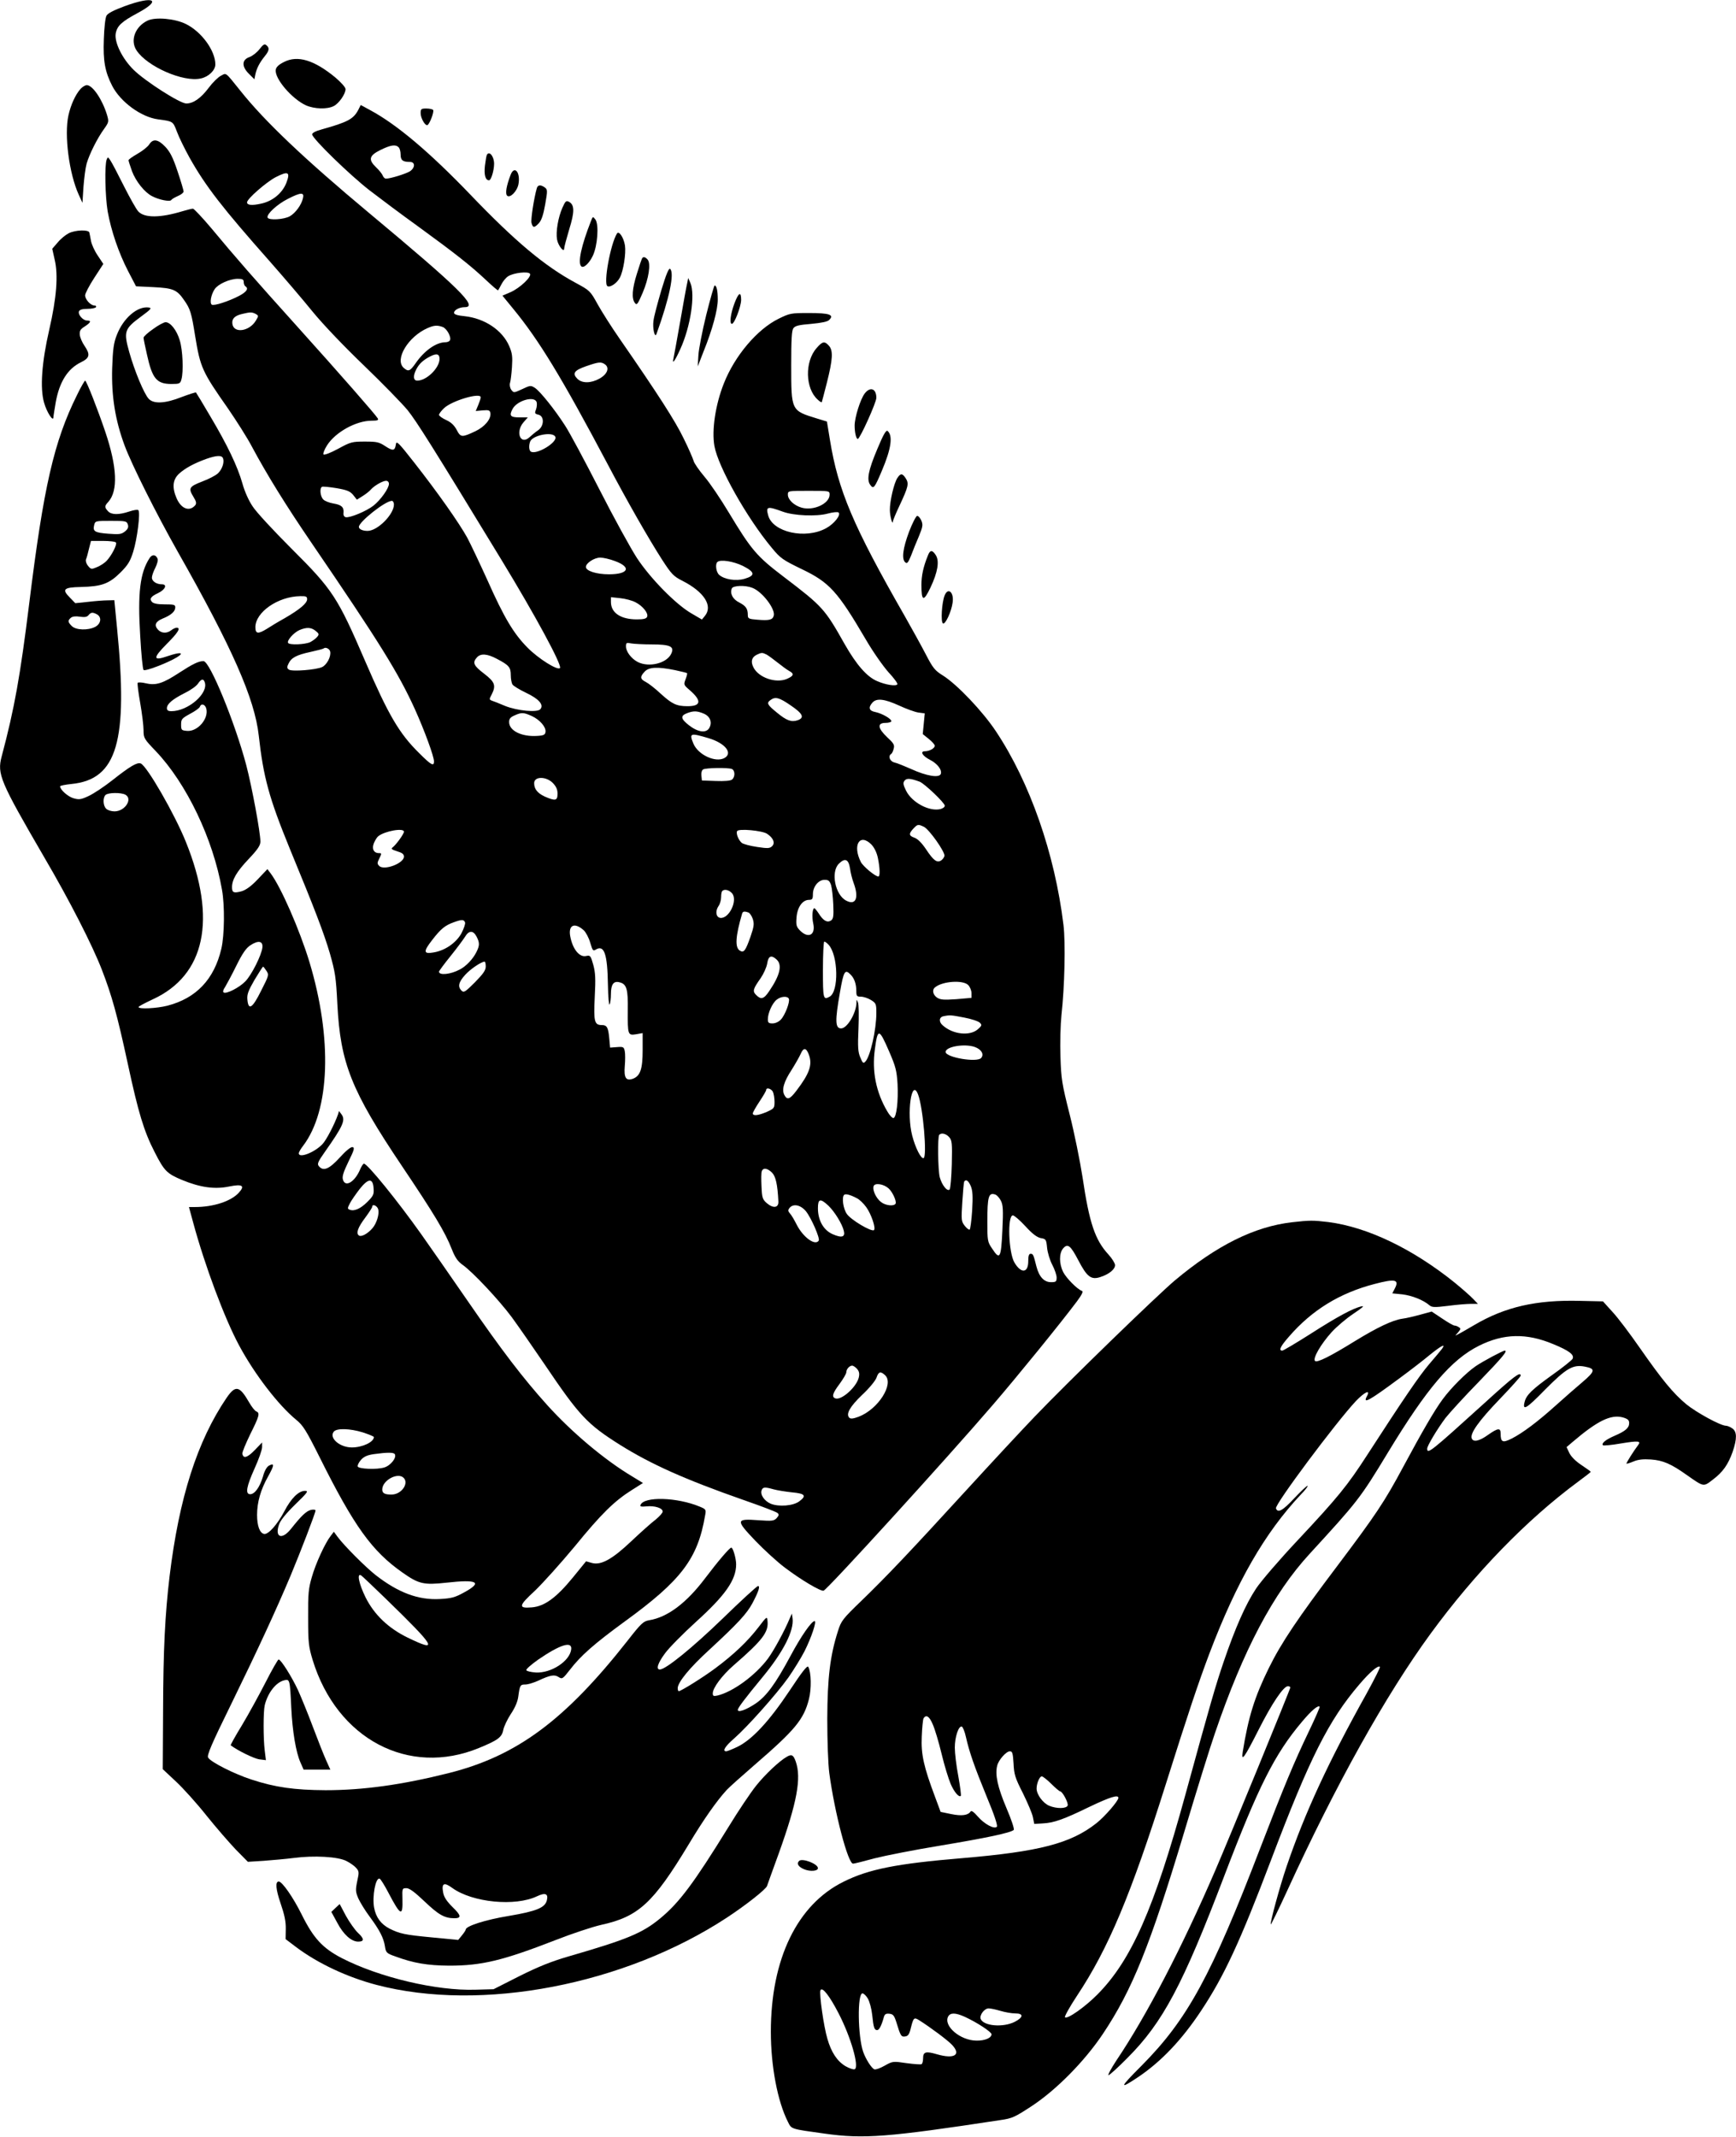 <?xml version="1.0" standalone="no"?>
<!DOCTYPE svg PUBLIC "-//W3C//DTD SVG 20010904//EN"
 "http://www.w3.org/TR/2001/REC-SVG-20010904/DTD/svg10.dtd">
<svg version="1.0" xmlns="http://www.w3.org/2000/svg"
 width="1040pt" height="1280pt" viewBox="0 0 1040 1280"
 preserveAspectRatio="xMidYMid meet">
<g transform="translate(0,1280) scale(0.1,-0.1)"
fill="#000000" stroke="none">
<path d="M747 12763 c-65 -24 -102 -43 -109 -57 -7 -11 -14 -75 -16 -142 -5
-128 7 -194 50 -278 50 -97 174 -188 276 -201 89 -12 88 -11 112 -74 12 -33
47 -104 77 -158 96 -170 195 -298 483 -623 80 -91 194 -224 253 -297 63 -77
191 -211 309 -324 110 -106 227 -226 260 -266 53 -66 146 -213 563 -898 201
-330 361 -626 350 -646 -12 -18 -129 55 -195 122 -83 84 -140 179 -240 404
-45 99 -99 213 -120 253 -49 89 -177 271 -319 452 -91 116 -106 132 -109 110
-6 -41 -17 -43 -63 -13 -38 25 -51 28 -123 28 -76 0 -85 -2 -160 -43 -44 -24
-83 -39 -88 -34 -4 4 5 29 21 54 50 79 174 148 267 148 36 0 43 3 37 14 -12
21 -221 260 -483 551 -255 283 -373 418 -514 588 -54 64 -104 117 -110 117 -7
0 -35 -7 -62 -15 -135 -41 -228 -41 -265 -2 -12 12 -50 80 -86 151 -36 72 -72
141 -81 154 -15 23 -16 23 -23 6 -13 -34 -9 -219 6 -310 21 -117 66 -249 123
-359 l47 -90 105 -5 c117 -6 140 -15 183 -78 37 -52 44 -76 66 -214 31 -190
42 -214 197 -435 50 -73 116 -176 144 -230 89 -166 202 -349 355 -573 409
-599 523 -783 621 -999 58 -129 114 -282 114 -312 0 -31 -17 -22 -88 49 -120
118 -184 227 -324 551 -166 385 -194 428 -444 677 -105 105 -209 217 -230 250
-24 35 -49 91 -62 139 -29 101 -88 226 -192 401 -45 77 -84 141 -86 143 -2 2
-40 -10 -85 -27 -98 -39 -168 -43 -198 -11 -28 30 -85 167 -117 281 -34 122
-29 138 70 211 60 44 67 52 48 55 -68 10 -153 -63 -192 -164 -19 -48 -24 -85
-28 -199 -5 -167 18 -312 75 -465 43 -115 188 -405 318 -635 327 -576 461
-882 485 -1100 28 -251 62 -375 185 -676 152 -368 205 -507 241 -629 32 -113
37 -143 45 -304 18 -354 83 -518 386 -969 193 -287 260 -398 299 -498 21 -53
36 -74 65 -95 59 -41 217 -209 295 -314 38 -52 127 -180 197 -283 208 -308
255 -358 452 -482 186 -116 386 -206 740 -330 104 -36 195 -71 202 -77 11 -9
10 -15 -4 -31 -16 -17 -26 -19 -109 -13 -137 10 -138 2 -18 -124 54 -56 133
-128 176 -160 95 -72 214 -143 232 -138 21 5 733 786 1014 1113 148 172 408
492 503 619 32 43 40 61 30 64 -27 9 -93 76 -112 113 -24 49 -25 110 -1 140
28 33 45 20 92 -70 52 -100 77 -119 133 -100 52 17 87 46 87 71 0 11 -18 40
-39 63 -81 88 -115 188 -156 465 -15 96 -49 265 -77 375 -46 182 -51 213 -55
345 -3 82 0 191 6 250 19 168 25 434 12 540 -52 427 -201 854 -405 1160 -79
119 -231 279 -316 333 -49 30 -61 45 -104 128 -27 52 -84 155 -126 229 -310
541 -399 753 -448 1055 l-18 110 -59 18 c-156 48 -155 45 -155 320 0 154 3
208 13 221 11 15 34 20 107 26 63 6 98 13 108 24 31 31 0 41 -121 41 -108 0
-115 -1 -182 -34 -129 -63 -264 -223 -329 -389 -50 -126 -73 -279 -56 -374 22
-124 194 -430 344 -610 52 -63 66 -72 179 -127 165 -79 214 -132 383 -420 44
-76 105 -162 137 -198 32 -34 56 -67 53 -72 -8 -13 -71 -3 -121 19 -62 26
-125 99 -195 222 -119 211 -131 225 -365 403 -162 123 -194 161 -329 385 -48
80 -113 177 -146 215 -32 38 -62 81 -65 95 -4 14 -30 75 -60 135 -49 102 -153
264 -383 596 -48 69 -107 162 -132 207 -44 80 -47 82 -130 127 -186 100 -363
248 -633 530 -246 256 -441 420 -599 505 l-57 31 -15 -30 c-29 -54 -61 -72
-218 -116 -37 -10 -58 -21 -58 -30 0 -24 226 -244 345 -336 61 -47 192 -145
292 -217 221 -161 310 -231 403 -318 39 -37 72 -65 74 -63 2 2 11 19 20 36 9
18 27 40 40 48 32 21 121 31 131 15 11 -18 -60 -85 -116 -110 l-49 -21 63 -77
c156 -189 293 -415 567 -932 118 -224 247 -449 326 -572 57 -88 69 -100 122
-127 130 -66 184 -150 135 -210 l-18 -22 -65 38 c-92 54 -242 206 -324 330
-37 57 -139 242 -225 411 -87 170 -179 342 -206 383 -61 95 -149 205 -181 226
-24 15 -28 15 -76 -8 -50 -23 -50 -23 -65 -4 -8 11 -11 29 -8 40 4 11 9 54 12
95 4 64 2 84 -17 128 -41 94 -146 165 -267 178 -43 4 -63 11 -63 20 0 17 32
34 64 34 83 0 -32 113 -574 565 -386 322 -624 548 -769 730 -94 117 -84 109
-118 91 -16 -8 -49 -40 -72 -71 -48 -64 -93 -95 -135 -95 -38 0 -246 133 -316
202 -67 66 -115 163 -107 216 8 47 35 72 132 124 147 79 97 105 -78 41z m1641
-845 c7 -7 12 -26 12 -44 0 -34 13 -44 56 -44 32 0 32 -34 0 -56 -24 -15 -117
-44 -144 -44 -7 0 -15 8 -19 18 -3 9 -21 32 -40 50 -48 46 -42 70 27 104 61
30 90 34 108 16z m-672 -212 c-24 -63 -84 -112 -153 -126 -54 -12 -83 -9 -83
8 0 21 115 121 172 151 75 38 88 31 64 -33z m99 -93 c-9 -40 -44 -88 -78 -108
-34 -20 -128 -26 -134 -8 -7 20 58 80 122 112 78 40 99 40 90 4z m-355 -502
c0 -11 5 -23 10 -26 21 -13 8 -33 -37 -57 -63 -33 -150 -61 -164 -53 -14 9 -5
60 17 93 20 30 88 61 137 62 30 0 37 -4 37 -19z m71 -191 c19 -11 19 -12 2
-40 -39 -66 -134 -79 -141 -19 -4 30 15 49 61 59 46 11 56 11 78 0z m1122 -79
c25 -10 53 -63 42 -80 -3 -6 -15 -11 -26 -11 -56 0 -127 -50 -180 -127 -33
-47 -43 -51 -71 -26 -55 50 27 187 144 238 39 17 58 18 91 6z m-20 -195 c-4
-54 -79 -126 -133 -126 -24 0 -27 28 -6 68 17 33 41 55 81 76 42 22 60 16 58
-18z m992 -29 c28 -21 13 -59 -34 -85 -50 -28 -104 -29 -132 -1 -32 32 -20 50
51 75 78 27 91 28 115 11z m-745 -197 c0 -6 -7 -27 -15 -46 l-15 -36 43 4 c36
3 42 0 45 -17 4 -36 -34 -81 -90 -108 -81 -38 -88 -38 -112 8 -15 28 -34 46
-63 59 -24 11 -43 25 -43 31 0 6 13 24 30 40 47 45 220 96 220 65z m335 -29
c3 -10 1 -30 -4 -44 -9 -22 -7 -26 15 -31 36 -9 34 -68 -2 -93 -15 -10 -38
-29 -52 -42 -53 -49 -86 29 -37 88 l27 31 -51 0 c-54 0 -62 10 -40 51 27 50
131 80 144 40z m112 -208 c13 -33 -113 -109 -147 -88 -11 7 -13 36 -4 60 15
39 138 62 151 28z m-1991 -128 c9 -23 -4 -64 -29 -89 -13 -13 -55 -35 -95 -50
-80 -31 -85 -40 -52 -94 16 -26 18 -37 10 -48 -34 -40 -83 -23 -111 39 -29 66
-25 113 13 149 36 33 89 62 163 89 63 22 94 23 101 4z m994 -153 c0 -27 -49
-96 -93 -131 -42 -33 -141 -74 -166 -69 -10 3 -15 12 -13 27 3 33 -12 47 -60
55 -24 4 -50 14 -60 23 -19 17 -25 68 -9 77 4 3 44 -1 87 -8 64 -11 82 -19
100 -41 l22 -28 35 22 c19 12 41 29 48 38 20 23 71 53 92 53 10 0 17 -8 17
-18z m2640 -65 c0 -53 -95 -98 -167 -78 -46 13 -83 48 -83 78 0 23 1 23 125
23 124 0 125 0 125 -23z m-2610 -59 c0 -59 -98 -158 -158 -158 -29 0 -52 10
-52 24 0 30 158 156 198 156 6 0 12 -10 12 -22z m2330 -43 c65 -24 202 -30
270 -11 30 8 59 11 64 6 15 -15 -27 -68 -75 -94 -124 -68 -320 -24 -347 77
-15 54 -5 56 88 22z m-1005 -296 c100 -37 80 -79 -37 -79 -74 0 -138 20 -138
44 0 23 50 56 86 56 18 0 58 -9 89 -21z m766 -29 c73 -37 75 -58 9 -77 -51
-15 -121 -4 -152 24 -18 16 -24 63 -11 76 17 18 97 5 154 -23z m56 -131 c59
-22 141 -129 128 -168 -7 -24 -27 -29 -98 -23 -51 4 -57 7 -57 27 0 39 -11 55
-51 76 -39 19 -57 53 -45 84 7 18 80 21 123 4z m-2667 -68 c0 -24 -42 -60
-133 -113 -40 -22 -89 -52 -109 -65 -52 -32 -68 -30 -68 10 0 90 135 184 268
186 35 1 42 -2 42 -18z m1968 -19 c43 -22 77 -65 69 -86 -5 -12 -21 -16 -62
-16 -96 0 -155 39 -155 104 l0 29 56 -6 c30 -3 72 -14 92 -25z m-1917 -171
c20 -16 22 -21 9 -36 -7 -9 -26 -23 -41 -31 -31 -15 -125 -19 -133 -5 -9 14
34 62 68 77 43 18 70 17 97 -5z m2013 -81 c110 0 137 -12 118 -54 -26 -59
-134 -86 -202 -51 -38 20 -70 62 -70 93 0 22 3 24 31 18 17 -3 73 -6 123 -6z
m-1926 -43 c6 -30 -19 -77 -47 -92 -34 -17 -181 -29 -200 -16 -12 8 -13 15 -3
35 16 36 48 53 132 71 40 9 76 18 79 21 11 10 36 -2 39 -19z m2615 -18 c12 -7
42 -29 67 -49 25 -20 55 -42 68 -49 32 -17 27 -30 -15 -48 -66 -27 -168 8
-199 69 -18 35 -11 61 19 76 29 14 34 14 60 1z m-1617 -25 c73 -38 84 -51 84
-98 0 -23 5 -48 10 -56 5 -8 42 -31 82 -50 78 -37 107 -72 85 -98 -17 -21
-138 -10 -212 20 -33 14 -68 28 -78 31 -16 6 -17 9 -2 36 28 55 20 76 -45 126
-63 48 -71 66 -43 97 22 25 61 23 119 -8z m1068 -68 c37 -8 70 -16 72 -18 2
-3 -2 -19 -9 -37 -12 -32 -11 -34 24 -64 74 -64 70 -97 -12 -97 -66 0 -93 13
-161 75 -33 31 -73 62 -89 70 -35 18 -36 31 -7 62 26 28 78 30 182 9z m694
-212 c72 -49 83 -73 41 -88 -38 -13 -67 -2 -124 45 -59 48 -64 58 -39 76 29
21 51 16 122 -33z m648 0 c43 -20 95 -39 116 -42 l38 -5 -6 -62 -6 -62 36 -29
c20 -16 36 -34 36 -41 0 -15 -32 -33 -59 -33 -31 0 -15 -28 30 -51 44 -22 74
-61 65 -85 -10 -25 -86 -12 -176 29 -41 18 -87 37 -102 40 -28 7 -39 39 -19
51 5 3 12 18 15 32 6 22 0 32 -39 68 -57 54 -61 86 -10 86 19 0 35 5 35 10 0
15 -57 47 -96 55 -38 7 -44 27 -17 57 25 27 71 22 159 -18z m-1171 -48 c39
-16 53 -52 35 -85 -18 -34 -68 -28 -123 15 -50 39 -52 57 -9 73 38 14 58 13
97 -3z m-1029 -15 c48 -22 86 -66 82 -95 -2 -17 -11 -22 -50 -24 -93 -6 -168
31 -168 83 0 20 8 29 33 40 42 19 54 18 103 -4z m1057 -132 c102 -30 150 -91
96 -120 -54 -28 -157 20 -185 87 -26 63 -19 65 89 33z m141 -185 c20 -8 21
-47 2 -63 -9 -8 -45 -11 -98 -9 l-83 3 -3 29 c-2 16 2 32 10 37 15 10 149 12
172 3z m-1073 -83 c21 -22 29 -39 29 -65 0 -43 -13 -45 -77 -17 -43 20 -63 45
-63 80 0 41 70 42 111 2z m2198 7 c29 -11 151 -127 151 -144 0 -8 -11 -16 -25
-20 -67 -17 -172 39 -207 110 -18 37 -19 47 -9 60 13 16 35 14 90 -6z m25
-270 c31 -13 129 -152 124 -175 -2 -9 -11 -21 -20 -27 -25 -16 -46 0 -91 68
-25 37 -49 61 -68 68 -35 12 -36 24 -7 55 25 26 28 27 62 11z m-3114 -30 c0
-13 -47 -78 -68 -94 -11 -8 -5 -13 27 -23 30 -9 41 -17 41 -32 0 -40 -118 -85
-148 -56 -13 13 -13 19 1 46 14 29 14 31 -3 31 -31 0 -44 26 -30 60 7 16 18
35 26 41 38 31 154 52 154 27z m2175 -12 c38 -25 50 -55 31 -74 -14 -14 -26
-15 -91 -5 -41 6 -82 17 -91 24 -20 17 -36 57 -28 71 10 16 150 3 179 -16z
m625 -64 c17 -18 32 -47 39 -80 13 -63 14 -112 3 -112 -19 0 -92 61 -105 87
-51 101 -7 174 63 105z m-128 -142 c3 -25 13 -65 22 -89 33 -89 13 -136 -44
-106 -67 34 -94 172 -45 221 37 37 58 28 67 -26z m-113 -102 c5 -18 11 -71 13
-117 3 -71 0 -85 -14 -95 -23 -14 -46 -1 -73 42 -11 17 -23 31 -26 32 -12 0
-16 -52 -7 -92 15 -68 -29 -92 -79 -42 -22 23 -25 32 -21 80 5 61 36 104 75
104 19 0 23 5 23 34 0 45 33 86 70 86 23 0 30 -6 39 -32z m-594 -48 c37 -41
-17 -155 -70 -148 -26 4 -31 40 -11 70 9 12 16 36 16 54 0 17 3 34 7 37 12 13
40 7 58 -13z m99 -116 c8 -3 20 -21 26 -39 9 -29 7 -45 -14 -106 -30 -85 -40
-98 -64 -83 -30 19 -26 85 14 222 4 13 14 15 38 6z m-1698 -59 c3 -8 -7 -37
-22 -66 -32 -57 -98 -103 -167 -114 -60 -11 -62 5 -9 73 53 69 78 89 131 108
47 17 60 17 67 -1z m712 -48 c12 -12 30 -45 38 -74 14 -47 17 -51 33 -41 51
31 70 -26 73 -211 1 -71 6 -125 10 -118 4 7 8 35 8 63 0 58 16 80 52 70 42
-10 51 -41 49 -165 -1 -150 0 -154 50 -146 l39 7 0 -102 c0 -113 -14 -154 -57
-171 -43 -16 -56 5 -50 76 3 33 3 73 0 88 -5 26 -9 28 -47 25 l-41 -3 -5 55
c-6 66 -14 80 -44 80 -45 0 -50 20 -43 167 6 111 4 148 -9 195 -15 53 -18 57
-41 52 -41 -11 -83 41 -97 119 -12 67 27 84 82 34z m-643 -37 c19 -37 19 -53
-1 -93 -21 -42 -62 -85 -99 -104 -56 -30 -125 -37 -125 -13 0 4 31 46 69 93
38 47 77 100 87 116 23 39 49 39 69 1z m2109 -49 c58 -64 62 -281 6 -311 -38
-21 -40 -14 -40 160 0 94 4 170 8 170 5 0 17 -9 26 -19z m-312 -88 c36 -32 21
-95 -44 -190 -32 -48 -49 -52 -78 -23 -23 23 -19 36 27 101 17 25 35 64 39 87
7 46 24 54 56 25z m-1742 -42 c0 -23 -15 -44 -65 -95 -58 -58 -66 -63 -80 -50
-24 24 -18 51 22 95 32 35 94 77 116 79 4 0 7 -13 7 -29z m2185 -48 c23 -22
35 -57 35 -99 0 -30 3 -34 28 -34 15 0 42 -9 60 -20 30 -19 32 -23 32 -78 0
-100 -36 -260 -66 -291 -12 -13 -16 -9 -30 25 -14 32 -16 62 -11 174 3 74 2
144 -3 155 -8 20 -9 20 -9 -1 -2 -64 -56 -154 -92 -154 -36 0 -37 46 -7 216
22 127 30 141 63 107z m705 -63 c11 -11 20 -33 20 -49 l0 -28 -91 -8 c-74 -5
-94 -4 -115 9 -26 18 -32 48 -11 63 45 36 166 44 197 13z m-1074 -83 c7 -19
-23 -98 -48 -124 -13 -14 -33 -23 -50 -23 -23 0 -28 4 -28 25 0 37 27 97 53
117 26 21 66 23 73 5z m1050 -112 c43 -8 85 -22 94 -31 14 -14 12 -18 -13 -40
-48 -41 -149 -30 -209 24 -25 21 -23 50 5 55 39 8 44 7 123 -8z m-449 -204
c39 -90 45 -114 50 -194 5 -102 -6 -198 -24 -204 -6 -2 -24 16 -38 41 -67 114
-92 240 -74 370 17 129 25 128 86 -13z m512 28 c40 -14 58 -44 39 -66 -24 -29
-213 3 -213 36 0 32 113 51 174 30z m-992 -50 c20 -58 2 -110 -75 -211 -40
-53 -56 -59 -73 -27 -17 32 -3 80 43 150 22 35 47 79 55 97 17 40 34 37 50 -9z
m-217 -218 c5 -11 10 -38 10 -60 0 -38 -2 -41 -46 -61 -52 -22 -84 -26 -84 -9
0 6 18 38 40 71 22 33 40 64 40 69 0 17 29 9 40 -10z m870 -17 c30 -78 55
-373 33 -381 -15 -6 -49 61 -68 134 -35 134 -4 350 35 247z m186 -255 c17 -19
19 -35 16 -163 -2 -77 -8 -145 -13 -151 -14 -14 -46 26 -59 73 -11 41 -14 245
-3 255 13 13 40 7 59 -14z m-1061 -213 c22 -22 33 -70 38 -171 3 -40 -30 -45
-69 -12 -26 23 -29 32 -32 101 -2 42 -2 83 2 91 8 22 34 18 61 -9z m1191 -81
c11 -28 13 -59 8 -145 -4 -61 -11 -113 -15 -115 -4 -3 -17 7 -29 22 -21 27
-22 34 -15 143 4 63 9 118 11 122 11 17 26 6 40 -27z m-493 -13 c24 -21 50
-79 42 -92 -10 -17 -61 -11 -87 10 -30 23 -53 73 -44 96 8 20 60 12 89 -14z
m-190 -59 c15 -7 40 -31 56 -53 30 -41 59 -126 47 -138 -14 -13 -140 62 -163
97 -22 32 -31 99 -16 114 8 8 36 1 76 -20z m832 21 c8 -4 23 -20 31 -36 13
-26 15 -54 9 -179 -8 -167 -15 -179 -62 -107 -27 39 -28 48 -28 157 0 156 7
181 50 165z m-1002 -66 c38 -37 82 -109 92 -150 10 -38 -12 -45 -68 -20 -54
24 -87 83 -87 155 0 57 14 61 63 15z m-135 -33 c32 -40 85 -161 77 -176 -21
-33 -93 19 -132 95 -14 28 -32 59 -41 68 -12 14 -12 20 -2 33 23 27 66 18 98
-20z m1315 -90 c42 -46 69 -66 92 -71 31 -5 33 -8 38 -59 3 -29 17 -75 31
-101 14 -27 26 -61 26 -76 0 -25 -4 -28 -34 -28 -41 0 -71 32 -87 94 -18 72
-20 76 -35 76 -10 0 -14 -13 -14 -45 0 -71 -43 -75 -83 -7 -35 60 -43 282 -9
282 8 0 42 -29 75 -65z m-1009 -854 c13 -15 16 -28 11 -51 -13 -58 -105 -140
-141 -126 -23 9 -16 31 26 87 22 30 40 61 40 69 0 19 19 40 35 40 7 0 20 -9
29 -19z m168 -38 c56 -51 -40 -204 -158 -249 -32 -12 -48 -14 -56 -6 -22 22 4
67 77 137 42 39 79 84 86 103 12 36 24 40 51 15z m-667 -684 c22 -6 72 -14
110 -18 78 -7 89 -20 43 -54 -36 -27 -122 -34 -171 -14 -39 17 -64 55 -54 81
7 19 19 20 72 5z"/>
<path d="M885 12677 c-75 -35 -107 -119 -67 -179 64 -97 281 -192 385 -168 47
10 87 49 87 84 0 83 -83 196 -176 242 -67 33 -181 43 -229 21z"/>
<path d="M1555 12506 c-15 -20 -42 -41 -61 -48 -46 -16 -47 -57 -2 -101 l32
-32 6 30 c8 37 26 71 56 108 27 33 30 50 10 66 -11 10 -19 5 -41 -23z"/>
<path d="M1700 12428 c-30 -15 -46 -30 -48 -46 -8 -52 96 -174 181 -213 50
-22 127 -25 167 -4 31 16 70 72 70 101 0 11 -26 40 -60 69 -128 106 -228 136
-310 93z"/>
<path d="M483 12268 c-31 -34 -59 -96 -73 -159 -26 -118 4 -349 62 -476 l22
-48 6 95 c4 52 12 115 19 140 16 56 64 152 104 207 29 41 30 44 18 85 -28 92
-86 178 -121 178 -9 0 -26 -10 -37 -22z"/>
<path d="M2520 12122 c0 -28 24 -72 39 -72 12 0 43 79 36 91 -4 5 -22 9 -41 9
-31 0 -34 -3 -34 -28z"/>
<path d="M894 11935 c-9 -14 -40 -39 -70 -56 -30 -17 -54 -34 -54 -39 0 -5 10
-35 21 -66 23 -61 76 -127 120 -149 41 -22 108 -35 115 -23 4 6 22 16 40 24
19 8 34 20 34 27 0 6 -16 61 -36 120 -28 84 -45 117 -74 148 -43 45 -73 50
-96 14z"/>
<path d="M2917 11873 c-3 -5 -8 -34 -12 -66 -6 -55 3 -87 25 -87 12 0 30 59
30 99 0 44 -28 79 -43 54z"/>
<path d="M3059 11753 c-26 -68 -33 -113 -21 -125 17 -17 60 26 68 69 13 70
-24 115 -47 56z"/>
<path d="M3216 11673 c-17 -59 -37 -188 -32 -208 8 -31 17 -31 44 -2 16 17 27
50 38 112 15 84 14 90 -2 102 -25 18 -42 16 -48 -4z"/>
<path d="M3369 11555 c-25 -56 -40 -143 -32 -189 6 -37 43 -83 43 -54 0 9 14
60 30 114 33 106 32 147 -1 165 -17 9 -22 5 -40 -36z"/>
<path d="M3540 11475 c-57 -145 -80 -249 -58 -270 13 -14 47 16 69 62 29 60
38 188 16 218 -15 20 -16 19 -27 -10z"/>
<path d="M412 11403 c-18 -9 -48 -33 -66 -55 l-33 -38 14 -63 c23 -94 12 -231
-32 -422 -45 -196 -56 -350 -31 -437 16 -57 55 -117 56 -88 0 8 7 49 14 91 22
122 72 201 151 239 53 26 57 46 21 99 -14 20 -26 49 -28 65 -2 24 3 34 29 50
37 24 42 36 15 36 -25 0 -56 35 -49 55 5 10 20 15 51 15 25 0 48 5 51 10 3 6
-1 10 -9 10 -23 0 -56 36 -56 61 0 11 25 59 55 105 l54 83 -34 51 c-19 28 -37
68 -40 88 -4 20 -8 43 -10 50 -6 17 -83 15 -123 -5z"/>
<path d="M3696 11401 c-39 -63 -82 -300 -57 -315 16 -10 58 18 75 52 21 41 37
144 30 192 -8 48 -36 90 -48 71z"/>
<path d="M3847 11253 c-3 -5 -17 -45 -31 -91 -29 -92 -33 -149 -13 -176 12
-16 17 -10 47 60 37 87 50 175 30 199 -14 16 -26 19 -33 8z"/>
<path d="M3962 11062 c-22 -75 -44 -157 -47 -182 -7 -46 8 -109 18 -80 78 216
108 363 82 389 -8 8 -24 -31 -53 -127z"/>
<path d="M4117 11105 c-4 -16 -23 -120 -42 -230 -19 -110 -38 -211 -41 -225
-8 -36 11 -9 42 60 61 134 90 325 60 395 l-13 30 -6 -30z"/>
<path d="M4231 10914 c-24 -97 -45 -206 -47 -242 l-4 -67 35 90 c53 131 85
250 85 310 0 54 -7 85 -19 85 -3 0 -26 -80 -50 -176z"/>
<path d="M4400 10983 c-23 -61 -31 -121 -16 -123 15 -2 55 102 56 143 0 53
-15 46 -40 -20z"/>
<path d="M917 10829 c-32 -22 -57 -45 -57 -52 0 -7 9 -51 20 -99 32 -146 58
-178 147 -178 49 0 53 2 60 28 13 46 8 174 -10 233 -18 61 -56 109 -85 109
-10 0 -44 -18 -75 -41z"/>
<path d="M4892 10715 c-72 -81 -68 -243 7 -309 11 -11 22 -17 24 -15 1 2 15
55 31 118 35 139 38 191 12 220 -26 29 -39 27 -74 -14z"/>
<path d="M461 10433 c-138 -278 -200 -550 -286 -1248 -54 -435 -88 -627 -165
-916 -28 -106 -10 -148 255 -604 152 -259 289 -528 345 -673 60 -155 92 -270
155 -561 64 -297 97 -407 162 -533 57 -112 73 -128 164 -166 109 -45 196 -57
282 -39 80 16 97 5 56 -39 -47 -50 -151 -84 -261 -84 l-36 0 25 -92 c70 -259
189 -577 276 -738 93 -173 236 -358 341 -444 41 -33 60 -63 141 -225 206 -413
313 -562 497 -691 97 -68 126 -75 263 -60 186 21 218 3 106 -58 -56 -31 -76
-36 -146 -40 -129 -7 -249 38 -384 143 -58 45 -191 178 -229 230 l-22 30 -19
-25 c-33 -42 -90 -165 -113 -247 -20 -68 -23 -100 -22 -243 0 -150 3 -173 27
-253 145 -473 575 -701 997 -527 112 46 137 64 145 108 4 20 24 63 45 95 25
37 41 74 45 105 9 68 12 72 42 72 15 0 48 10 73 21 77 36 101 40 126 24 22
-14 25 -12 68 43 65 85 146 156 328 289 339 246 438 376 482 635 7 36 5 38
-31 53 -136 57 -336 63 -356 10 -4 -9 5 -11 36 -8 49 5 97 -10 97 -31 0 -8
-19 -29 -42 -48 -24 -18 -88 -75 -143 -127 -117 -111 -184 -148 -239 -133
l-35 10 -79 -97 c-99 -121 -170 -173 -246 -179 -83 -7 -80 9 19 100 47 45 154
164 238 265 159 195 237 272 344 339 l65 41 -64 39 c-166 99 -363 265 -510
428 -144 160 -270 324 -478 626 -101 146 -225 325 -277 398 -142 200 -322 422
-343 422 -4 0 -13 -14 -21 -31 -32 -79 -92 -115 -105 -63 -5 18 5 47 34 107
34 69 38 83 24 86 -10 2 -39 -21 -77 -63 -63 -69 -98 -84 -125 -51 -11 13 -5
27 36 85 110 156 125 191 100 225 l-15 20 -6 -20 c-21 -60 -70 -154 -93 -178
-47 -50 -142 -87 -142 -55 0 6 11 26 26 45 161 212 176 642 38 1100 -59 194
-171 450 -233 532 l-19 25 -58 -61 c-41 -43 -71 -64 -98 -72 -46 -12 -56 -8
-56 25 0 45 28 93 99 168 55 58 71 82 71 105 0 55 -50 325 -85 459 -68 256
-218 622 -256 622 -30 0 -66 -18 -146 -70 -96 -63 -138 -77 -198 -63 -25 6
-48 7 -50 3 -3 -5 4 -59 15 -121 11 -63 20 -136 20 -163 0 -47 3 -52 73 -125
185 -194 344 -527 397 -831 17 -94 15 -273 -4 -353 -43 -183 -150 -296 -323
-341 -63 -16 -173 -22 -173 -8 0 4 38 24 85 46 314 144 386 479 199 942 -67
167 -234 457 -271 471 -22 8 -64 -17 -168 -99 -49 -39 -114 -82 -144 -96 -47
-22 -58 -23 -92 -13 -33 10 -79 51 -79 71 0 4 30 10 68 14 274 27 341 255 273
936 l-16 165 -40 -1 c-22 0 -75 -4 -117 -9 l-77 -8 -31 32 c-51 51 -40 63 65
65 124 3 168 19 236 86 45 45 59 67 77 125 24 76 44 235 31 249 -4 5 -28 1
-55 -8 -63 -21 -107 -20 -127 2 -22 24 -21 31 2 56 59 66 53 208 -18 419 -46
136 -113 307 -121 307 -3 0 -26 -39 -49 -87z m305 -775 c5 -16 0 -27 -17 -41
-21 -17 -35 -19 -98 -14 -83 6 -96 14 -87 51 6 26 8 26 101 26 88 0 94 -1 101
-22z m-71 -108 c7 -12 -26 -77 -56 -109 -12 -13 -38 -30 -58 -38 -33 -14 -36
-14 -54 8 -10 12 -15 29 -12 38 4 9 12 37 18 64 l12 47 72 0 c39 0 75 -4 78
-10z m-114 -430 c30 -17 24 -57 -11 -75 -43 -22 -115 -20 -140 5 -24 24 -25
33 -5 50 10 8 29 10 54 6 28 -4 42 -2 51 9 15 18 25 19 51 5z m645 -405 c26
-66 -98 -175 -200 -175 -18 0 -26 5 -26 18 0 26 34 54 107 91 35 17 70 42 79
56 19 28 32 32 40 10z m10 -160 c15 -60 -52 -138 -115 -133 -34 3 -36 5 -36
38 0 32 4 37 53 64 29 15 56 34 59 42 8 23 32 16 39 -11z m-485 -515 c46 -25
-2 -100 -65 -100 -19 0 -42 7 -50 16 -19 18 -21 65 -4 82 15 15 92 16 119 2z
m821 -915 c-5 -46 -65 -166 -103 -204 -36 -37 -113 -76 -129 -66 -6 4 -3 17 8
32 9 15 40 72 67 127 37 75 59 107 85 124 47 31 76 26 72 -13z m24 -140 c16
-24 15 -28 -32 -120 -52 -105 -76 -120 -82 -52 -3 31 6 54 43 118 26 43 49 79
51 79 2 0 11 -11 20 -25z m642 -1302 c3 -37 -1 -46 -37 -82 -41 -41 -79 -58
-106 -47 -14 5 -14 9 1 38 9 18 36 56 58 85 52 66 80 68 84 6z m28 -127 c7
-29 -9 -82 -34 -112 -28 -33 -66 -54 -81 -45 -20 13 -8 48 39 110 22 30 40 58
40 63 0 19 30 6 36 -16z m-92 -1336 c36 -12 66 -24 66 -28 -1 -30 -69 -62
-132 -62 -74 0 -139 58 -108 95 18 21 96 19 174 -5z m191 -130 c13 -21 -25
-69 -63 -80 -45 -14 -154 -9 -159 6 -2 7 6 24 19 39 18 20 37 29 78 35 80 11
118 11 125 0z m53 -142 c33 -33 -12 -98 -69 -100 -43 -1 -59 7 -59 30 0 55 93
105 128 70z m-104 -727 c299 -291 316 -321 128 -230 -115 56 -200 137 -252
241 -39 79 -54 147 -27 132 6 -4 75 -69 151 -143z m1108 -300 c-8 -71 -120
-144 -212 -139 -30 2 -55 8 -57 14 -2 6 30 34 71 63 131 90 204 113 198 62z"/>
<path d="M5181 10444 c-26 -33 -61 -144 -61 -193 0 -41 9 -81 19 -80 13 1 111
218 111 246 0 55 -36 69 -69 27z"/>
<path d="M5256 10111 c-55 -130 -65 -186 -42 -216 19 -26 25 -19 69 85 57 134
67 211 34 239 -9 6 -26 -24 -61 -108z"/>
<path d="M5376 9937 c-20 -29 -46 -141 -45 -192 0 -37 17 -96 18 -68 1 7 19
51 41 97 52 111 56 130 36 161 -20 31 -31 31 -50 2z"/>
<path d="M5446 9615 c-37 -99 -46 -165 -22 -184 10 -9 17 -1 34 41 11 29 32
82 47 116 23 56 25 68 15 93 -7 16 -18 29 -25 29 -7 0 -29 -43 -49 -95z"/>
<path d="M5559 9473 c-28 -69 -39 -121 -39 -177 0 -98 13 -102 54 -16 44 93
55 159 32 195 -21 32 -34 32 -47 -2z"/>
<path d="M896 9457 c-57 -87 -72 -209 -56 -466 6 -108 15 -200 20 -204 9 -10
146 43 200 76 47 29 21 33 -55 7 -89 -31 -91 -13 -7 72 69 69 87 98 60 98 -7
0 -22 -7 -32 -15 -27 -21 -60 -19 -81 5 -23 26 -13 48 32 66 49 20 73 42 73
66 0 16 -8 18 -64 18 -43 0 -67 5 -76 15 -16 19 -6 32 38 53 42 20 56 52 22
52 -32 0 -60 18 -60 40 0 11 9 37 20 58 11 22 18 46 14 55 -10 26 -33 28 -48
4z"/>
<path d="M5659 9233 c-17 -42 -24 -159 -10 -167 14 -9 51 71 58 125 9 62 -28
93 -48 42z"/>
<path d="M7741 5479 c-226 -26 -451 -138 -702 -348 -108 -91 -643 -610 -840
-816 -74 -77 -258 -275 -409 -440 -345 -377 -481 -520 -631 -665 -111 -107
-120 -119 -139 -180 -47 -146 -63 -280 -64 -525 0 -134 5 -270 12 -325 32
-239 113 -547 143 -543 8 0 66 15 129 32 63 16 240 51 393 76 276 46 423 77
440 94 5 5 -14 62 -44 132 -52 123 -69 199 -55 253 8 34 54 86 76 86 15 0 18
-11 22 -73 3 -65 9 -86 56 -178 28 -57 56 -122 60 -144 l8 -40 50 3 c67 3 126
24 280 99 124 59 174 75 174 54 0 -18 -81 -112 -132 -152 -153 -121 -342 -170
-803 -209 -395 -33 -560 -66 -711 -141 -278 -137 -436 -463 -436 -899 0 -206
40 -418 103 -541 21 -43 17 -41 219 -69 234 -33 377 -22 1053 81 71 10 87 18
185 82 150 98 320 271 429 434 176 263 284 532 487 1208 74 248 157 515 185
595 170 498 348 835 567 1073 288 314 302 331 469 607 233 384 379 556 545
639 148 74 285 77 445 10 95 -39 128 -64 116 -88 -5 -9 -61 -54 -125 -99 -117
-84 -152 -118 -162 -158 -15 -57 9 -44 122 72 128 129 167 152 239 138 64 -12
62 -27 -13 -91 -38 -32 -110 -95 -160 -140 -109 -98 -199 -166 -266 -200 -54
-27 -66 -22 -66 30 0 36 -16 34 -76 -8 -51 -37 -88 -45 -97 -21 -12 29 42 105
165 233 70 73 128 137 128 143 0 27 -40 -3 -221 -168 -318 -288 -339 -305
-339 -269 0 17 60 117 110 184 22 28 111 126 200 217 142 147 174 186 155 186
-12 0 -133 -65 -174 -93 -57 -39 -148 -130 -198 -198 -49 -66 -123 -194 -237
-406 -112 -209 -163 -285 -391 -588 -241 -319 -338 -463 -414 -617 -85 -173
-122 -291 -156 -501 -10 -64 10 -36 95 132 80 158 149 261 176 261 8 0 14 -4
14 -8 0 -10 -370 -912 -448 -1092 -199 -462 -412 -872 -594 -1142 -32 -49 -53
-88 -47 -88 6 0 57 46 113 103 212 212 332 438 579 1087 206 540 303 733 467
927 56 67 96 101 106 90 2 -2 -27 -69 -65 -148 -91 -190 -147 -325 -290 -696
-294 -767 -438 -1030 -711 -1305 -135 -135 -139 -148 -18 -67 137 93 259 222
373 394 139 209 235 417 420 905 231 610 345 836 528 1050 63 74 113 117 124
106 3 -3 -33 -74 -79 -158 -230 -412 -370 -714 -480 -1037 -41 -120 -101 -341
-95 -348 2 -1 46 88 97 199 293 640 592 1175 860 1542 266 364 576 683 883
910 42 31 77 58 77 60 0 2 -25 20 -55 40 -35 23 -62 50 -73 72 l-17 36 35 30
c150 128 230 167 302 148 30 -9 38 -16 38 -34 0 -29 -22 -48 -87 -76 -53 -23
-81 -45 -70 -57 4 -3 52 1 108 11 103 17 121 15 104 -8 -28 -37 -74 -110 -71
-113 1 -2 20 4 42 13 28 12 58 15 104 12 72 -5 121 -26 215 -93 103 -72 99
-72 156 -28 61 46 92 91 119 167 27 79 26 121 -2 140 -12 9 -30 16 -38 16 -32
0 -177 79 -238 129 -79 66 -144 145 -278 337 -59 85 -132 182 -164 216 l-57
63 -136 3 c-264 7 -451 -36 -637 -146 -41 -24 -84 -49 -95 -54 -20 -11 -20
-11 0 11 16 19 17 24 5 31 -8 6 -20 10 -26 10 -7 0 -40 19 -74 42 l-63 42 -66
-18 c-36 -10 -86 -22 -111 -25 -59 -9 -149 -52 -283 -134 -147 -91 -227 -131
-239 -119 -15 15 35 101 99 172 30 33 89 83 131 111 55 37 69 49 48 44 -50
-11 -145 -62 -307 -166 -85 -54 -161 -99 -167 -99 -24 0 -11 26 41 85 137 158
303 260 511 314 125 33 150 27 122 -27 l-15 -29 60 -6 c58 -7 126 -34 162 -65
15 -13 30 -14 111 -4 52 7 114 12 137 12 l43 0 -30 31 c-16 17 -65 60 -109 96
-252 203 -523 333 -757 363 -92 11 -111 11 -217 -1z m898 -758 c-8 -10 -42
-52 -77 -92 -60 -70 -157 -213 -370 -542 -120 -186 -178 -257 -417 -512 -110
-117 -220 -245 -250 -290 -63 -95 -125 -236 -194 -438 -49 -144 -77 -240 -231
-802 -186 -677 -322 -986 -525 -1191 -75 -76 -182 -151 -195 -137 -4 4 28 62
71 127 189 284 324 606 534 1272 134 425 193 601 260 779 164 432 332 723 548
953 28 28 45 52 40 52 -6 0 -41 -34 -80 -75 -68 -73 -98 -90 -109 -60 -9 22
360 516 479 643 52 54 88 71 67 31 -29 -53 10 -31 195 106 61 45 142 107 180
139 71 57 98 71 74 37z m-3051 -2250 c12 -26 36 -106 53 -177 17 -71 42 -151
54 -179 21 -49 50 -83 61 -72 3 3 -4 56 -15 118 -12 62 -21 139 -21 171 0 64
23 132 42 126 6 -2 18 -31 25 -64 21 -92 50 -175 125 -358 45 -107 66 -172 60
-178 -16 -16 -75 16 -114 61 -23 27 -39 38 -43 31 -15 -24 -54 -29 -117 -16
l-63 13 -33 89 c-68 181 -85 256 -80 362 2 53 7 103 11 110 16 24 35 11 55
-37z m710 -356 c25 -25 49 -45 53 -45 14 0 51 -70 45 -85 -7 -19 -66 -20 -111
-1 -37 16 -75 67 -75 103 0 31 18 73 31 73 6 0 32 -20 57 -45z m-1274 -1375
c73 -141 124 -318 97 -334 -6 -4 -32 4 -56 18 -50 30 -85 83 -108 163 -22 72
-50 271 -42 291 10 25 55 -33 109 -138z m175 89 c10 -17 22 -60 26 -97 8 -78
13 -92 30 -92 12 0 26 27 40 78 5 18 13 22 33 20 22 -2 29 -11 41 -48 26 -86
30 -92 54 -88 17 2 25 13 34 52 15 60 19 64 48 46 70 -44 174 -122 198 -148
57 -60 15 -87 -89 -57 -68 20 -84 15 -84 -24 0 -16 -4 -32 -9 -35 -5 -3 -45 0
-90 6 -81 12 -83 12 -131 -15 -26 -15 -54 -25 -62 -22 -17 7 -51 60 -67 105
-32 92 -36 350 -4 350 7 0 22 -14 32 -31z m795 -74 c27 -8 66 -15 88 -15 51 0
50 -23 -2 -50 -70 -36 -188 -26 -205 17 -8 23 22 63 48 63 12 0 44 -7 71 -15z
m-215 -35 c74 -34 161 -91 161 -105 0 -22 -40 -39 -91 -38 -97 1 -198 88 -169
144 13 24 43 24 99 -1z"/>
<path d="M1358 4428 c-176 -259 -285 -599 -342 -1069 -27 -226 -38 -440 -39
-800 l-2 -356 79 -74 c44 -41 126 -132 183 -204 57 -71 137 -163 176 -204 l72
-73 95 6 c52 4 133 11 179 17 122 16 266 8 316 -18 22 -11 49 -30 59 -42 17
-19 18 -26 6 -79 -11 -54 -10 -64 7 -104 11 -24 41 -73 68 -109 59 -80 83
-126 91 -177 6 -38 9 -42 63 -61 109 -40 192 -54 321 -55 196 0 321 30 640
154 97 38 218 78 270 90 225 49 313 130 526 483 88 147 168 261 228 326 17 18
92 85 166 149 242 209 295 272 326 394 16 62 14 162 -4 194 -6 10 -38 -31
-112 -143 -122 -183 -224 -293 -312 -336 -31 -15 -62 -27 -67 -27 -26 0 -7 30
47 77 78 68 253 264 325 365 32 46 76 117 97 158 41 82 74 180 60 180 -18 0
-81 -90 -145 -210 -90 -167 -143 -239 -207 -283 -56 -38 -108 -57 -108 -39 0
12 44 70 148 196 124 150 190 279 180 353 l-4 28 -13 -29 c-31 -75 -95 -192
-130 -240 -75 -101 -210 -200 -303 -222 -23 -5 -28 -3 -28 13 0 33 55 107 126
169 172 149 209 198 202 264 -3 30 -3 30 -56 -39 -63 -82 -147 -162 -256 -243
-72 -54 -207 -138 -220 -138 -3 0 -6 8 -6 18 0 35 71 122 187 228 173 160 227
218 261 282 37 70 47 102 33 102 -6 0 -101 -87 -211 -194 -182 -176 -342 -306
-377 -306 -25 0 -12 39 31 97 24 33 107 117 185 188 177 160 241 252 241 345
0 35 -19 100 -29 100 -10 0 -77 -78 -158 -185 -111 -147 -224 -232 -334 -250
-35 -6 -48 -18 -130 -123 -375 -477 -664 -690 -1069 -792 -282 -71 -515 -103
-740 -103 -186 1 -301 17 -444 64 -100 32 -243 104 -259 131 -9 13 19 79 140
325 156 319 268 561 355 768 60 144 148 373 148 387 0 6 -12 7 -27 4 -28 -7
-56 -33 -121 -115 -53 -66 -97 -50 -71 26 8 25 40 65 97 121 75 73 82 82 59
82 -38 0 -83 -44 -124 -123 -42 -79 -96 -140 -121 -135 -26 5 -42 48 -42 114
0 75 21 151 67 232 37 67 38 81 4 63 -13 -7 -27 -32 -36 -66 -19 -63 -49 -105
-76 -105 -31 0 -23 45 26 154 25 55 45 112 45 128 l0 28 -44 -46 c-44 -45 -68
-53 -74 -22 -2 9 20 61 47 117 54 108 60 128 36 137 -9 4 -27 27 -42 53 -58
101 -82 106 -135 29z m972 -2971 c70 -133 84 -139 81 -32 -2 64 -1 65 24 65
18 0 49 -23 109 -80 83 -79 119 -100 178 -100 44 0 41 17 -11 67 -35 35 -51
59 -56 86 -11 57 5 65 55 28 121 -87 377 -112 508 -49 49 23 68 15 58 -25 -11
-44 -62 -65 -227 -93 -141 -23 -259 -61 -259 -82 0 -4 -10 -19 -23 -35 l-22
-27 -155 15 c-168 16 -194 22 -257 53 -51 27 -81 67 -92 126 -12 67 9 181 33
173 6 -1 31 -42 56 -90z"/>
<path d="M1591 2723 c-39 -76 -102 -191 -141 -256 -40 -65 -70 -120 -68 -121
42 -32 139 -79 170 -84 l41 -5 -7 57 c-9 72 -9 234 0 272 18 74 67 137 116
149 34 9 35 5 43 -165 7 -143 28 -266 55 -327 l19 -43 80 0 80 0 -26 58 c-14
31 -50 122 -80 202 -30 80 -70 177 -88 217 -37 79 -102 183 -116 183 -4 0 -40
-62 -78 -137z"/>
<path d="M4715 2278 c-45 -25 -131 -106 -186 -175 -32 -40 -106 -150 -164
-245 -209 -339 -295 -454 -410 -549 -108 -89 -198 -126 -550 -228 -103 -30
-180 -61 -294 -118 l-154 -78 -107 -3 c-234 -8 -579 74 -804 190 -113 59 -168
118 -238 259 -52 105 -118 199 -138 199 -22 0 -18 -46 11 -131 23 -67 32 -109
31 -153 l-1 -61 62 -47 c130 -98 307 -181 482 -227 629 -165 1486 0 2100 403
114 75 233 169 240 189 2 7 34 95 71 197 109 304 136 450 101 549 -14 39 -24
45 -52 29z"/>
<path d="M4787 1653 c-16 -16 -4 -35 29 -49 37 -16 84 -12 84 6 0 26 -95 62
-113 43z"/>
<path d="M2010 1372 l-25 -24 36 -66 c37 -70 84 -112 125 -112 37 0 37 17 -1
52 -19 18 -52 65 -73 103 l-37 70 -25 -23z"/>
</g>
</svg>
